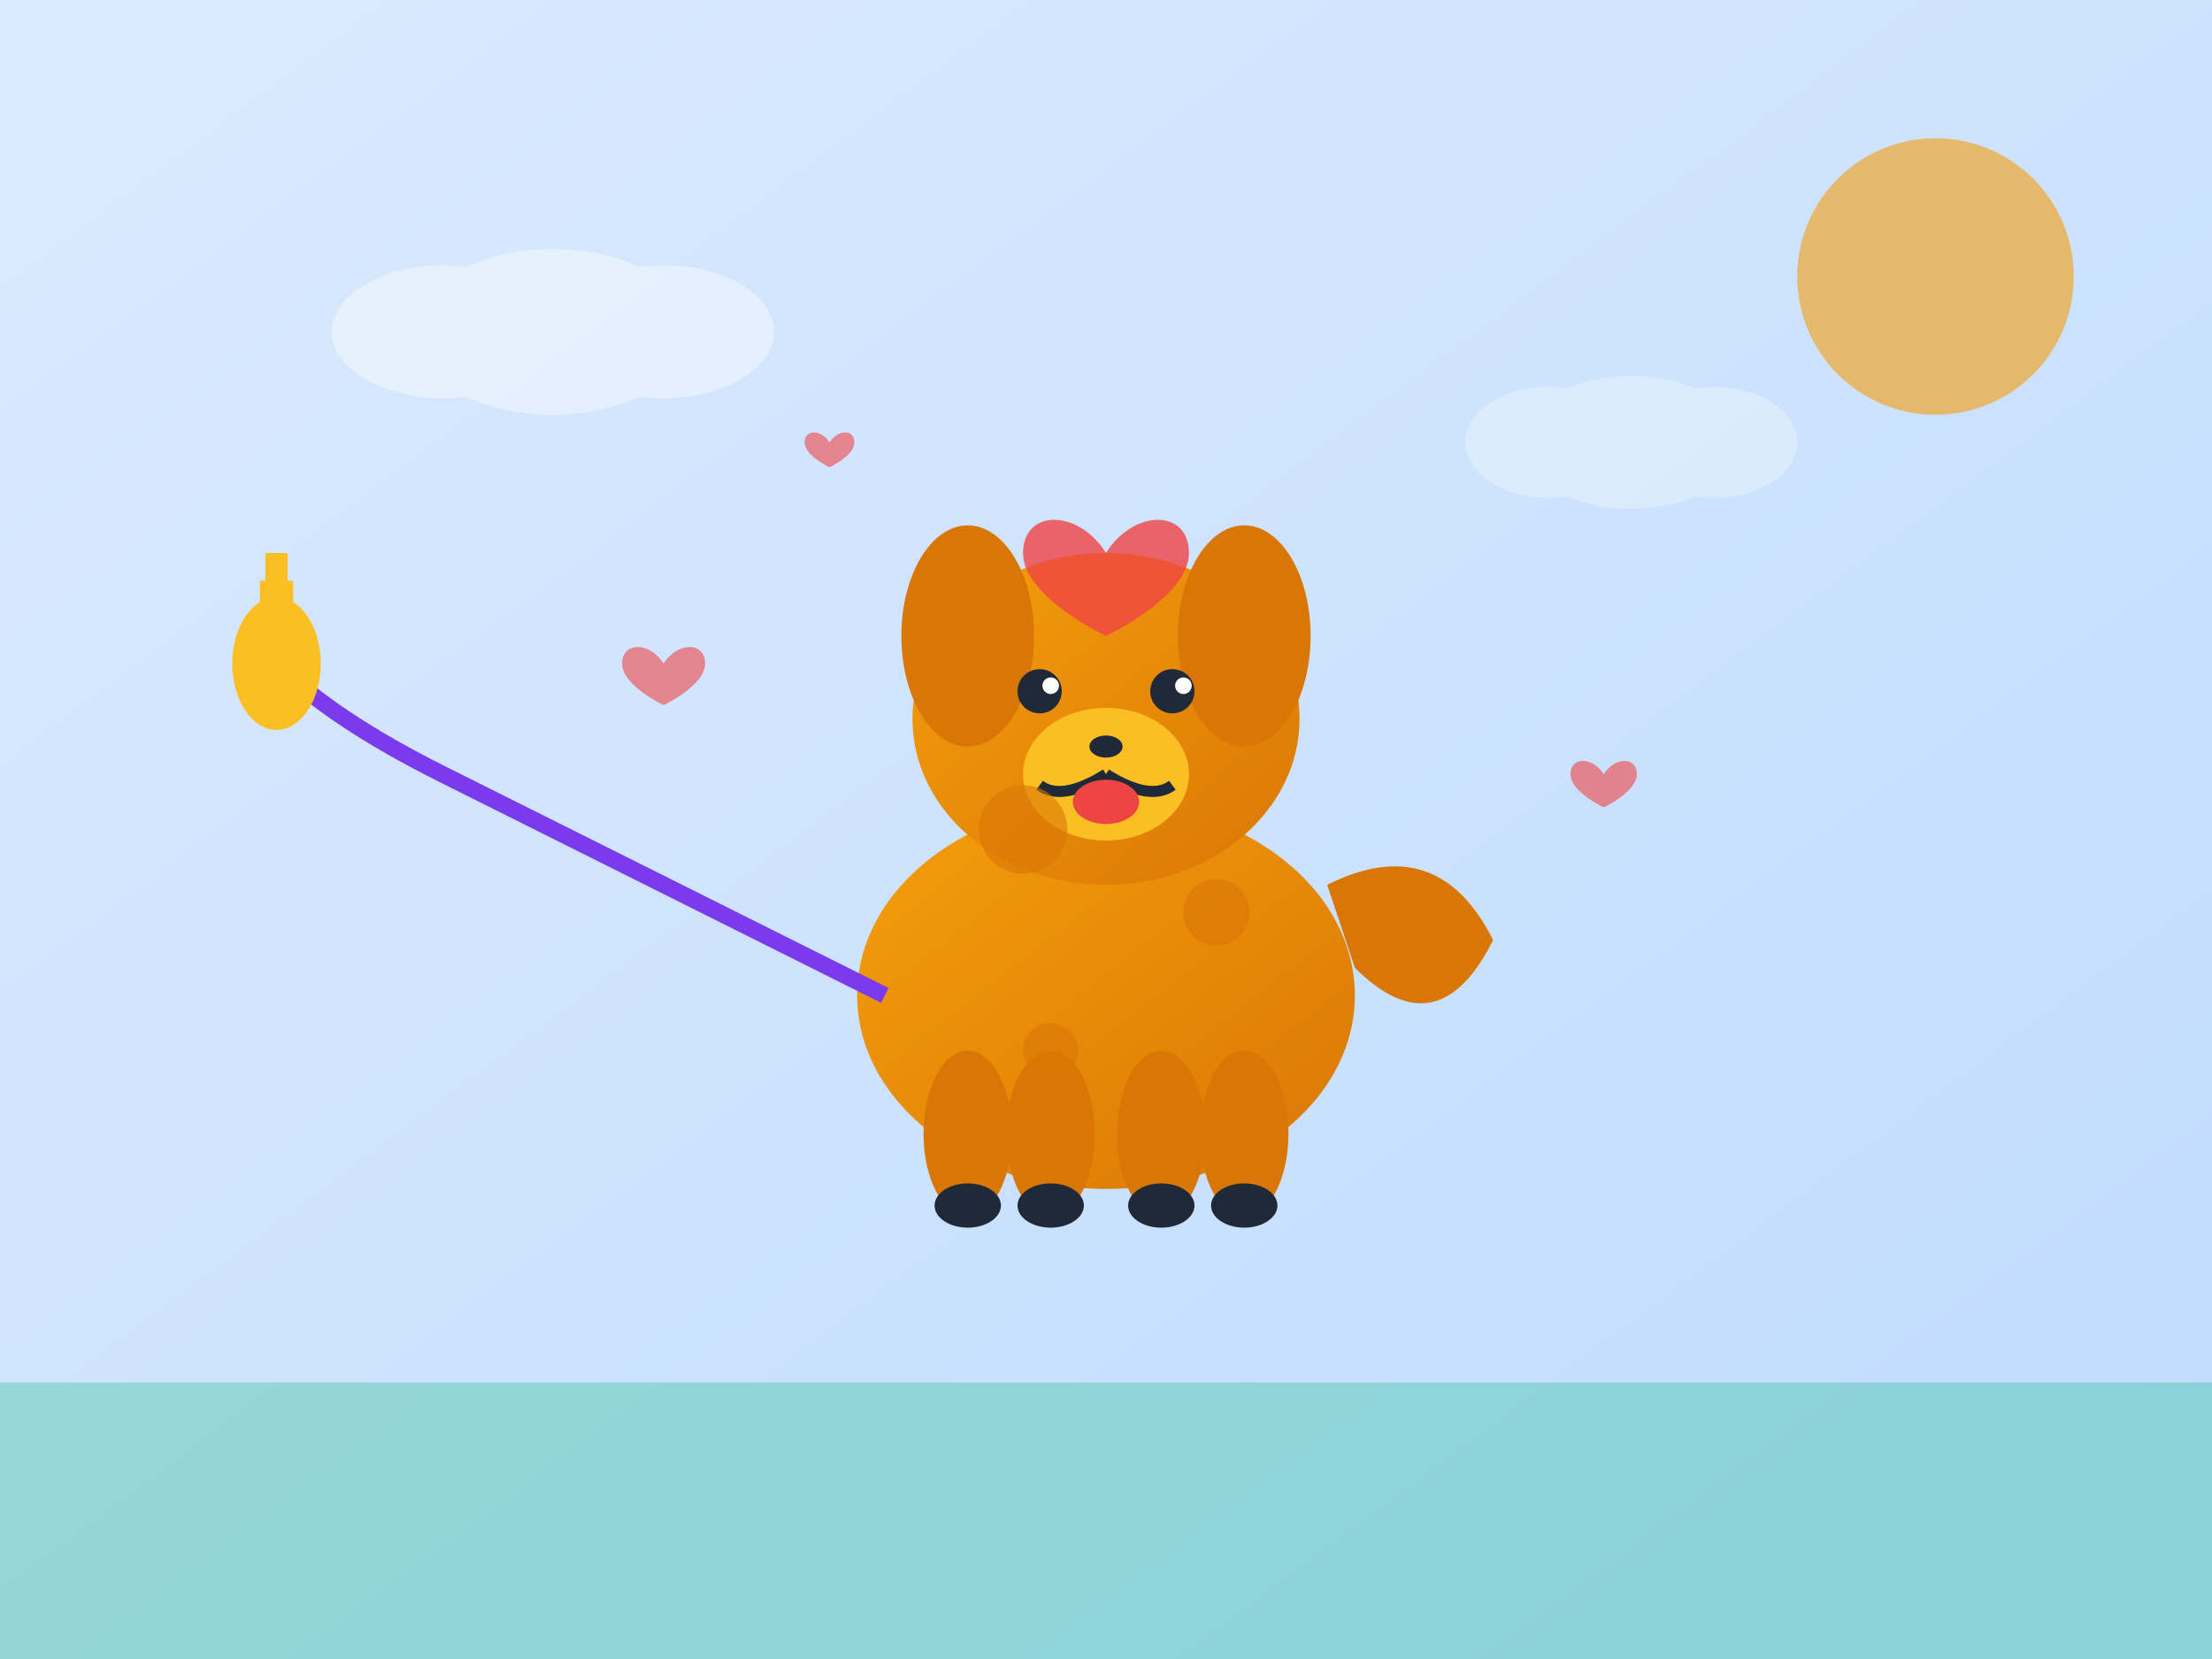 <svg viewBox="0 0 400 300" xmlns="http://www.w3.org/2000/svg">
  <rect x="0" y="0" width="400" height="300" fill="#333333" stroke="none"/>
  <defs>
    <linearGradient id="dogGradient" x1="0%" y1="0%" x2="100%" y2="100%">
      <stop offset="0%" style="stop-color:#f59e0b;stop-opacity:1" />
      <stop offset="100%" style="stop-color:#d97706;stop-opacity:1" />
    </linearGradient>
    <linearGradient id="backgroundGradient" x1="0%" y1="0%" x2="100%" y2="100%">
      <stop offset="0%" style="stop-color:#dbeafe;stop-opacity:1" />
      <stop offset="100%" style="stop-color:#bfdbfe;stop-opacity:1" />
    </linearGradient>
  </defs>
  
  <!-- Background -->
  <rect width="400" height="300" fill="url(#backgroundGradient)"/>
  
  <!-- Grass -->
  <rect x="0" y="250" width="400" height="50" fill="#10b981" opacity="0.3"/>
  
  <!-- Sun -->
  <circle cx="350" cy="50" r="25" fill="#f59e0b" opacity="0.6"/>
  
  <!-- Clouds -->
  <g opacity="0.4">
    <ellipse cx="80" cy="60" rx="20" ry="12" fill="white"/>
    <ellipse cx="100" cy="60" rx="25" ry="15" fill="white"/>
    <ellipse cx="120" cy="60" rx="20" ry="12" fill="white"/>
  </g>
  
  <g opacity="0.3">
    <ellipse cx="280" cy="80" rx="15" ry="10" fill="white"/>
    <ellipse cx="295" cy="80" rx="20" ry="12" fill="white"/>
    <ellipse cx="310" cy="80" rx="15" ry="10" fill="white"/>
  </g>
  
  <!-- Happy dog -->
  <g transform="translate(200, 150)">
    <!-- Dog body -->
    <ellipse cx="0" cy="30" rx="45" ry="35" fill="url(#dogGradient)"/>
    
    <!-- Dog head -->
    <ellipse cx="0" cy="-20" rx="35" ry="30" fill="url(#dogGradient)"/>
    
    <!-- Dog ears -->
    <ellipse cx="-25" cy="-35" rx="12" ry="20" fill="#d97706"/>
    <ellipse cx="25" cy="-35" rx="12" ry="20" fill="#d97706"/>
    
    <!-- Dog snout -->
    <ellipse cx="0" cy="-10" rx="15" ry="12" fill="#fbbf24"/>
    
    <!-- Dog eyes -->
    <circle cx="-12" cy="-25" r="4" fill="#1f2937"/>
    <circle cx="12" cy="-25" r="4" fill="#1f2937"/>
    <circle cx="-10" cy="-26" r="1.5" fill="white"/>
    <circle cx="14" cy="-26" r="1.5" fill="white"/>
    
    <!-- Dog nose -->
    <ellipse cx="0" cy="-15" rx="3" ry="2" fill="#1f2937"/>
    
    <!-- Dog mouth (happy) -->
    <path d="M0 -10 Q-8 -5, -12 -8" stroke="#1f2937" stroke-width="2" fill="none"/>
    <path d="M0 -10 Q8 -5, 12 -8" stroke="#1f2937" stroke-width="2" fill="none"/>
    
    <!-- Dog tongue -->
    <ellipse cx="0" cy="-5" rx="6" ry="4" fill="#ef4444"/>
    
    <!-- Dog legs -->
    <ellipse cx="-25" cy="55" rx="8" ry="15" fill="#d97706"/>
    <ellipse cx="-10" cy="55" rx="8" ry="15" fill="#d97706"/>
    <ellipse cx="10" cy="55" rx="8" ry="15" fill="#d97706"/>
    <ellipse cx="25" cy="55" rx="8" ry="15" fill="#d97706"/>
    
    <!-- Dog paws -->
    <ellipse cx="-25" cy="68" rx="6" ry="4" fill="#1f2937"/>
    <ellipse cx="-10" cy="68" rx="6" ry="4" fill="#1f2937"/>
    <ellipse cx="10" cy="68" rx="6" ry="4" fill="#1f2937"/>
    <ellipse cx="25" cy="68" rx="6" ry="4" fill="#1f2937"/>
    
    <!-- Dog tail (wagging) -->
    <path d="M40 10 Q60 0, 70 20 Q60 40, 45 25" fill="#d97706"/>
    
    <!-- Dog spots -->
    <circle cx="-15" cy="0" r="8" fill="#d97706" opacity="0.6"/>
    <circle cx="20" cy="15" r="6" fill="#d97706" opacity="0.6"/>
    <circle cx="-10" cy="40" r="5" fill="#d97706" opacity="0.6"/>
  </g>
  
  <!-- Leash -->
  <path d="M160 180 Q120 160, 80 140 Q60 130, 50 120" stroke="#7c3aed" stroke-width="3" fill="none"/>
  
  <!-- Hand holding leash -->
  <g transform="translate(50, 120)">
    <ellipse cx="0" cy="0" rx="8" ry="12" fill="#fbbf24"/>
    <rect x="-3" y="-15" width="6" height="15" fill="#fbbf24"/>
    <rect x="-2" y="-20" width="4" height="8" fill="#fbbf24"/>
  </g>
  
  <!-- Heart above dog -->
  <g transform="translate(200, 100)" opacity="0.8">
    <path d="M0 0 C-5 -8, -15 -8, -15 0 C-15 8, 0 15, 0 15 C0 15, 15 8, 15 0 C15 -8, 5 -8, 0 0 Z" fill="#ef4444"/>
  </g>
  
  <!-- Floating hearts -->
  <g opacity="0.6">
    <path transform="translate(120, 120) scale(0.5)" d="M0 0 C-5 -8, -15 -8, -15 0 C-15 8, 0 15, 0 15 C0 15, 15 8, 15 0 C15 -8, 5 -8, 0 0 Z" fill="#ef4444"/>
    <path transform="translate(290, 140) scale(0.4)" d="M0 0 C-5 -8, -15 -8, -15 0 C-15 8, 0 15, 0 15 C0 15, 15 8, 15 0 C15 -8, 5 -8, 0 0 Z" fill="#ef4444"/>
    <path transform="translate(150, 80) scale(0.3)" d="M0 0 C-5 -8, -15 -8, -15 0 C-15 8, 0 15, 0 15 C0 15, 15 8, 15 0 C15 -8, 5 -8, 0 0 Z" fill="#ef4444"/>
  </g>
</svg>
